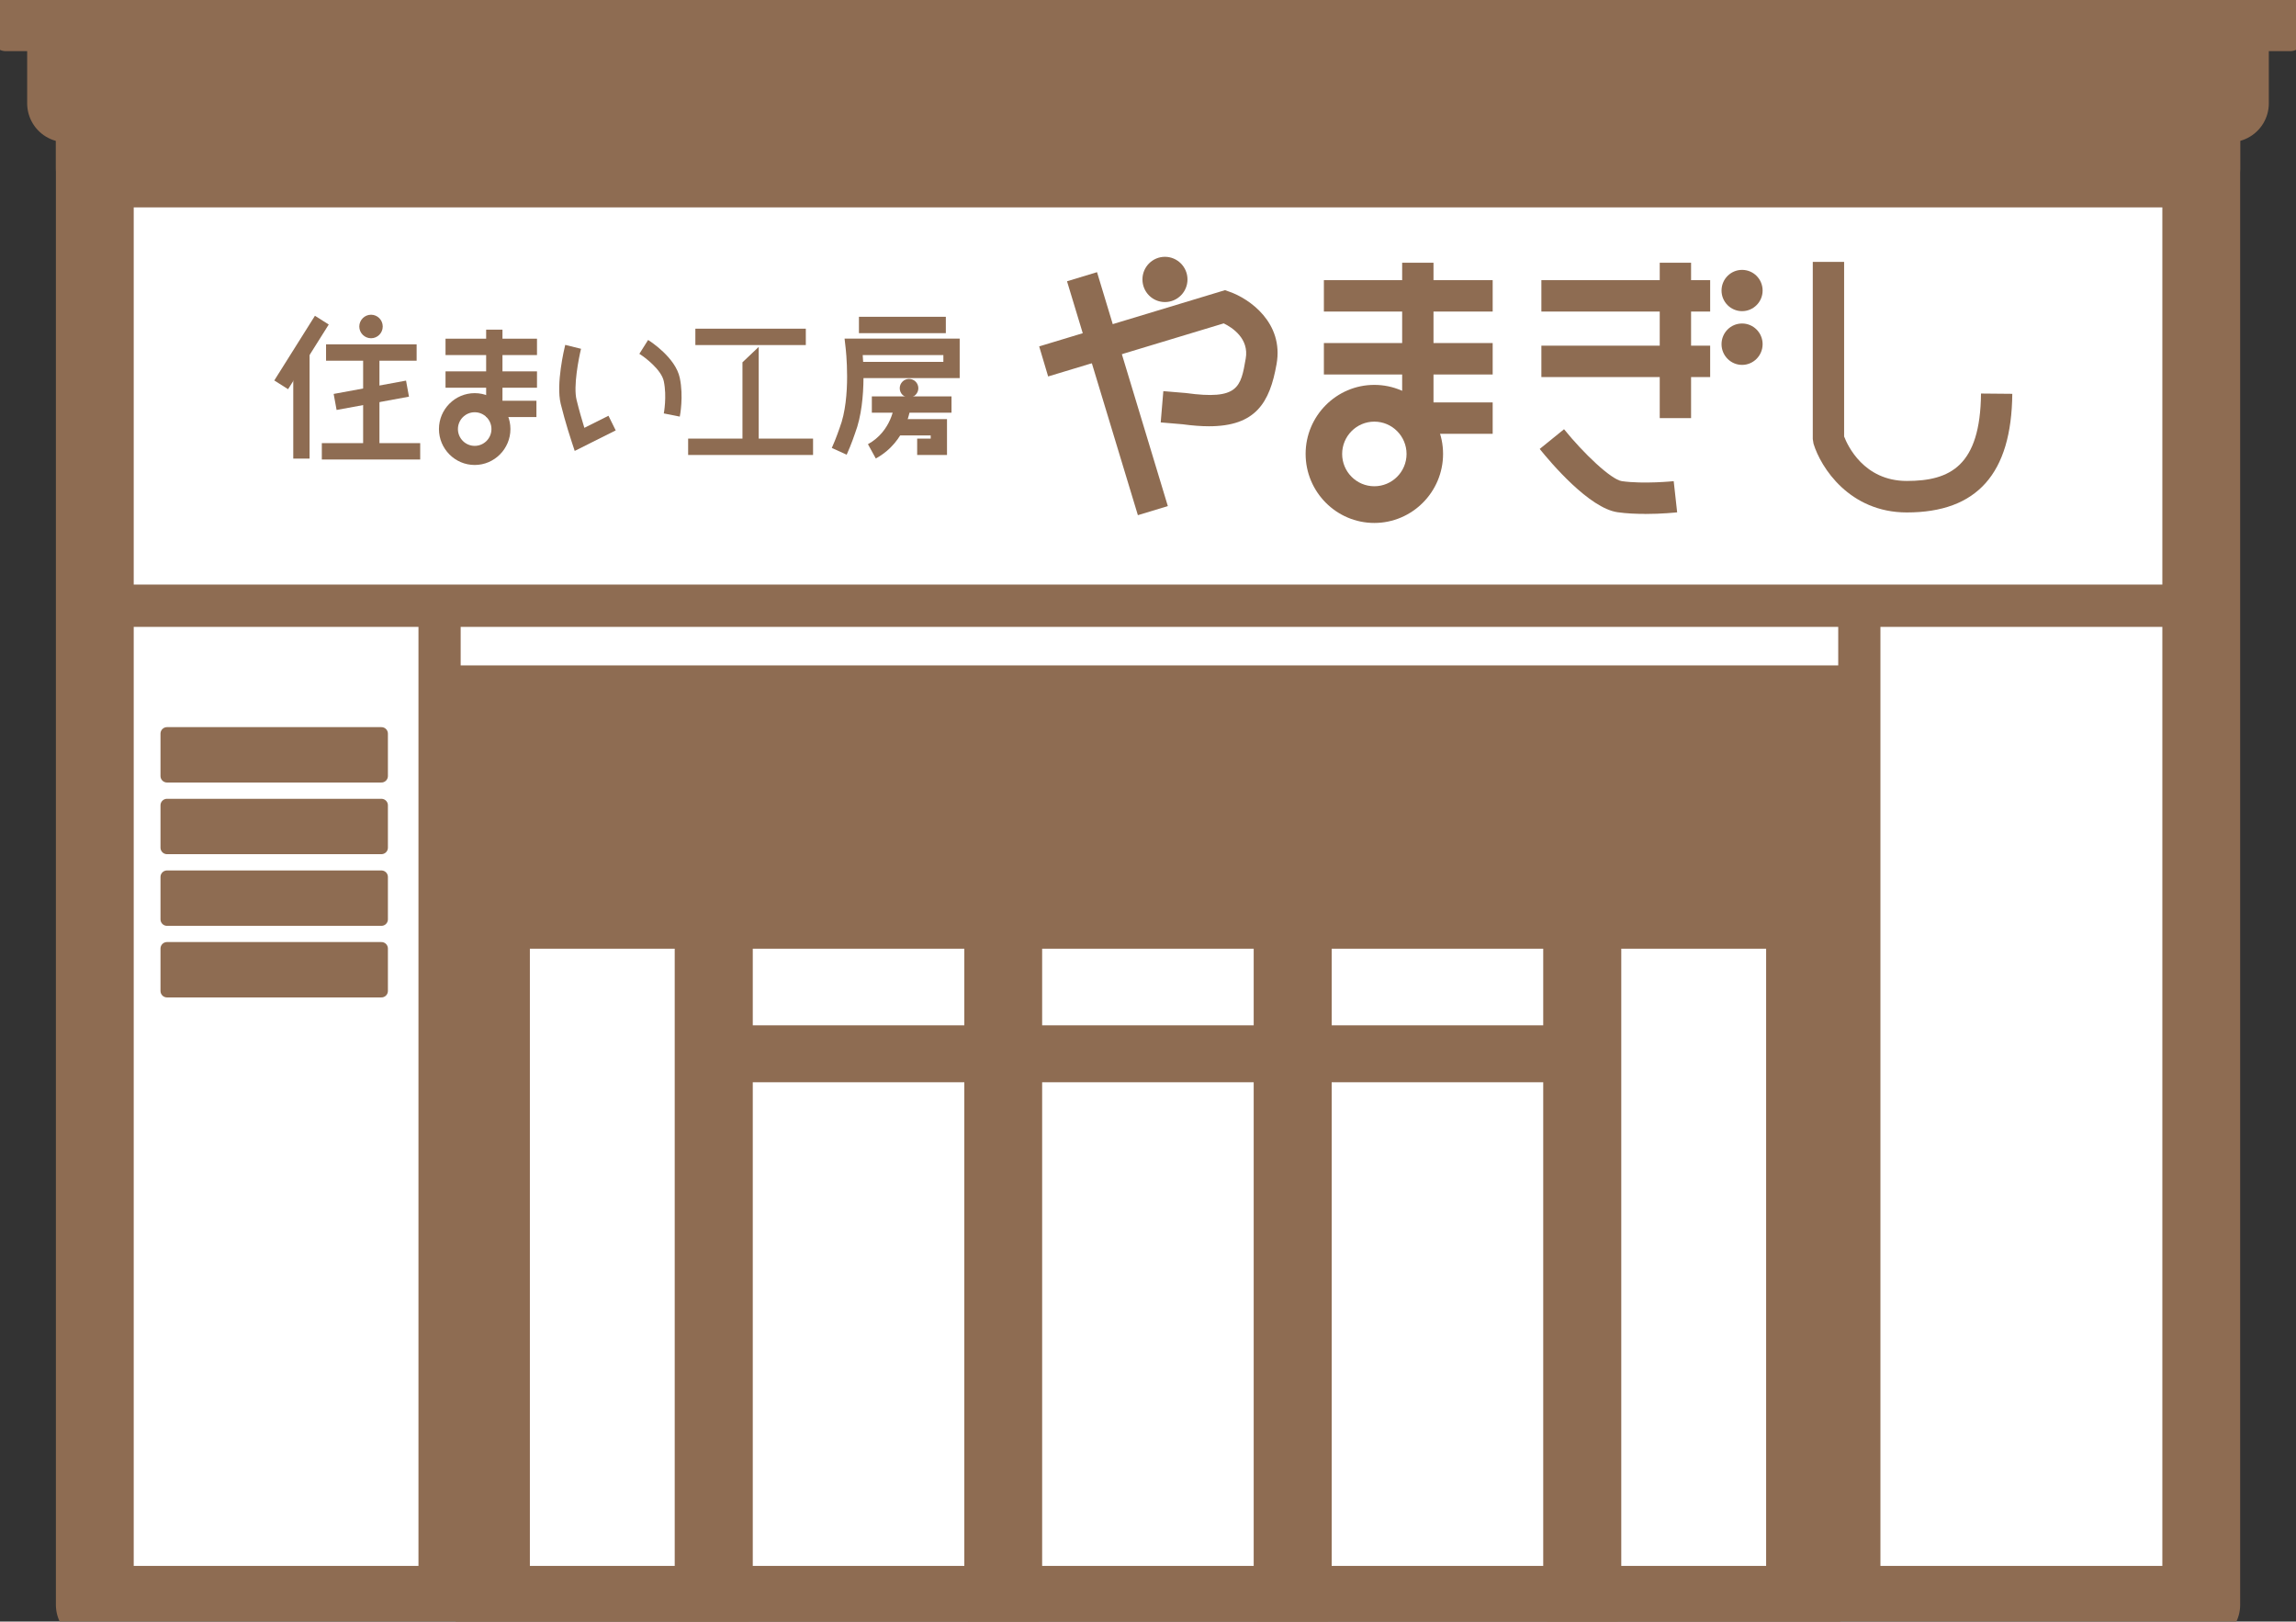 <svg width="177" height="125" viewBox="0 0 177 125" fill="none" xmlns="http://www.w3.org/2000/svg">
<rect x="0" y="0" width="177" height="125" fill="#333333" stroke="none"/>
<g clip-path="url(#clip0_307_1515)">
<path d="M169.696 10.475H7.309V123.708H169.696V10.475Z" fill="white" stroke="#8E6C52" stroke-width="6" stroke-linecap="round" stroke-linejoin="round"/>
<path d="M169.696 7.965H7.309V12.989H169.696V7.965Z" fill="white" stroke="#8E6C52" stroke-width="6" stroke-linecap="round" stroke-linejoin="round"/>
<path d="M171.905 2.941H5.094V7.965H171.905V2.941Z" fill="white" stroke="#8E6C52" stroke-width="6" stroke-linecap="round" stroke-linejoin="round"/>
<path d="M77.34 69.46H55.015V123.708H77.34V69.46Z" fill="white" stroke="#8E6C52" stroke-width="6" stroke-linecap="round" stroke-linejoin="round"/>
<path d="M99.665 69.46H77.34V123.708H99.665V69.46Z" fill="white" stroke="#8E6C52" stroke-width="6" stroke-linecap="round" stroke-linejoin="round"/>
<path d="M121.985 69.46H99.66V123.708H121.985V69.46Z" fill="white" stroke="#8E6C52" stroke-width="6" stroke-linecap="round" stroke-linejoin="round"/>
<path d="M139.152 69.46H121.985V123.708H139.152V69.46Z" fill="white" stroke="#8E6C52" stroke-width="6" stroke-linecap="round" stroke-linejoin="round"/>
<path d="M55.014 69.46H37.848V123.708H55.014V69.46Z" fill="white" stroke="#8E6C52" stroke-width="6" stroke-linecap="round" stroke-linejoin="round"/>
<path d="M176.57 0.431H0.429V2.941H176.57V0.431Z" fill="#8E6C52" stroke="#8E6C52" stroke-width="2" stroke-linecap="round" stroke-linejoin="round"/>
<path d="M169.056 46.064H7.047V47.321H169.056V46.064Z" fill="#8E6C52" stroke="#8E6C52" stroke-width="2" stroke-linecap="round" stroke-linejoin="round"/>
<path d="M142.71 47.325V122.852H143.963V47.325H142.71Z" fill="#8E6C52" stroke="#8E6C52" stroke-width="2" stroke-linecap="round" stroke-linejoin="round"/>
<path d="M33.26 47.321L33.26 122.847H34.513L34.513 47.321H33.26Z" fill="#8E6C52" stroke="#8E6C52" stroke-width="2" stroke-linecap="round" stroke-linejoin="round"/>
<path d="M141.86 52.294H35.14V72.133H141.86V52.294Z" fill="#8E6C52" stroke="#8E6C52" stroke-width="2" stroke-linecap="round" stroke-linejoin="round"/>
<path d="M29.404 56.552H12.873V59.82H29.404V56.552Z" fill="#8E6C52" stroke="#8E6C52" stroke-linecap="round" stroke-linejoin="round"/>
<path d="M29.404 62.076H12.873V65.344H29.404V62.076Z" fill="#8E6C52" stroke="#8E6C52" stroke-linecap="round" stroke-linejoin="round"/>
<path d="M29.404 67.6H12.873V70.868H29.404V67.6Z" fill="#8E6C52" stroke="#8E6C52" stroke-linecap="round" stroke-linejoin="round"/>
<path d="M29.404 73.119H12.873V76.387H29.404V73.119Z" fill="#8E6C52" stroke="#8E6C52" stroke-linecap="round" stroke-linejoin="round"/>
<path d="M55.015 81.231H121.986" stroke="#8E6C52" stroke-width="4.39" stroke-linecap="round" stroke-linejoin="round"/>
<path d="M24.279 24.342L21.145 29.328L22.209 30.001L25.343 25.015L24.279 24.342Z" fill="#8E6C52"/>
<path d="M23.866 27.172H22.608V35.352H23.866V27.172Z" fill="#8E6C52"/>
<path d="M32.118 26.543H25.136V27.805H32.118V26.543Z" fill="#8E6C52"/>
<path d="M32.393 34.159H24.81V35.421H32.393V34.159Z" fill="#8E6C52"/>
<path d="M29.252 27.172H27.994V34.788H29.252V27.172Z" fill="#8E6C52"/>
<path d="M31.302 29.34L25.722 30.366L25.948 31.602L31.528 30.577L31.302 29.34Z" fill="#8E6C52"/>
<path d="M41.397 26.108H34.346V27.37H41.397V26.108Z" fill="#8E6C52"/>
<path d="M41.397 28.627H34.346V29.888H41.397V28.627Z" fill="#8E6C52"/>
<path d="M41.354 32.149H37.478V25.411H38.736V30.892H41.354V32.149Z" fill="#8E6C52"/>
<path d="M44.307 34.766L44.08 34.078C44.058 34.017 43.577 32.562 43.225 31.128C42.852 29.596 43.5 26.887 43.573 26.586L44.792 26.887C44.612 27.628 44.187 29.785 44.449 30.827C44.642 31.619 44.878 32.428 45.049 32.98L46.908 32.05L47.466 33.178L44.307 34.758V34.766Z" fill="#8E6C52"/>
<path d="M52.405 32.114L51.173 31.869C51.173 31.869 51.422 30.573 51.173 29.389C50.993 28.515 49.753 27.563 49.289 27.275L49.963 26.207C50.177 26.341 52.083 27.585 52.405 29.131C52.709 30.569 52.418 32.054 52.405 32.114Z" fill="#8E6C52"/>
<path d="M62.121 25.337H53.606V26.599H62.121V25.337Z" fill="#8E6C52"/>
<path d="M62.679 33.81H53.049V35.072H62.679V33.81Z" fill="#8E6C52"/>
<path d="M57.237 27.929V34.439H58.49V27.929V26.741L57.237 27.929Z" fill="#8E6C52"/>
<path d="M72.915 24.42H66.216V25.682H72.915V24.42Z" fill="#8E6C52"/>
<path d="M65.271 35.051L64.125 34.53C64.456 33.798 64.726 32.988 64.73 32.98C65.644 30.612 65.194 26.853 65.189 26.814L65.108 26.104H73.983V29.148H66.567C66.558 30.474 66.417 32.097 65.915 33.402C65.915 33.406 65.631 34.254 65.275 35.042L65.271 35.051ZM66.541 27.895H72.725V27.37H66.507C66.52 27.529 66.533 27.701 66.541 27.895Z" fill="#8E6C52"/>
<path d="M73.352 30.556H67.211V31.813H73.352V30.556Z" fill="#8E6C52"/>
<path d="M67.516 35.343L66.911 34.241C68.757 33.225 68.941 31.232 68.941 31.214L70.194 31.313C70.186 31.421 69.95 34.009 67.516 35.343Z" fill="#8E6C52"/>
<path d="M73.005 35.072H70.705V33.811H71.748V33.565H69.031V32.308H73.005V35.072Z" fill="#8E6C52"/>
<path d="M29.505 25.17C29.505 25.669 29.102 26.074 28.604 26.074C28.106 26.074 27.698 25.669 27.698 25.17C27.698 24.67 28.106 24.261 28.604 24.261C29.102 24.261 29.505 24.666 29.505 25.17Z" fill="#8E6C52"/>
<path d="M70.795 29.927C70.795 30.323 70.473 30.646 70.078 30.646C69.683 30.646 69.361 30.323 69.361 29.927C69.361 29.531 69.683 29.208 70.078 29.208C70.473 29.208 70.795 29.527 70.795 29.927Z" fill="#8E6C52"/>
<path d="M36.594 35.843C35.075 35.843 33.839 34.598 33.839 33.074C33.839 31.55 35.075 30.306 36.594 30.306C38.113 30.306 39.349 31.55 39.349 33.074C39.349 34.598 38.113 35.843 36.594 35.843ZM36.594 31.778C35.882 31.778 35.302 32.36 35.302 33.074C35.302 33.789 35.882 34.37 36.594 34.37C37.306 34.37 37.886 33.793 37.886 33.074C37.886 32.355 37.306 31.778 36.594 31.778Z" fill="#8E6C52"/>
<path d="M93.205 32.859C92.6 32.859 91.918 32.807 91.158 32.704L89.48 32.562L89.682 30.151L91.424 30.297C95.463 30.853 95.651 29.854 96.033 27.645C96.308 26.099 94.995 25.247 94.338 24.928L80.802 29.019L80.111 26.702L94.437 22.367L94.81 22.5C96.304 23.025 98.982 24.872 98.411 28.067C97.887 31.051 96.793 32.859 93.201 32.859H93.205Z" fill="#8E6C52"/>
<path d="M87.72 39.713L82.257 21.682L84.57 20.98L90.029 39.012L87.72 39.713Z" fill="#8E6C52"/>
<path d="M115.071 21.596H102.059V24.016H115.071V21.596Z" fill="#8E6C52"/>
<path d="M115.071 26.444H102.059V28.868H115.071V26.444Z" fill="#8E6C52"/>
<path d="M115.071 33.44H108.093V20.253H110.509V31.021H115.071V33.44Z" fill="#8E6C52"/>
<path d="M131.838 21.596H118.826V24.016H131.838V21.596Z" fill="#8E6C52"/>
<path d="M131.838 26.646H118.826V29.066H131.838V26.646Z" fill="#8E6C52"/>
<path d="M130.366 20.253H127.95V32.231H130.366V20.253Z" fill="#8E6C52"/>
<path d="M126.821 39.614C126.135 39.614 125.384 39.584 124.697 39.485C122.517 39.175 119.551 35.67 118.697 34.607L120.573 33.087C122.053 34.921 124.195 36.971 125.036 37.091C126.744 37.328 129.006 37.091 129.027 37.091L129.293 39.494C129.225 39.502 128.135 39.619 126.821 39.619V39.614Z" fill="#8E6C52"/>
<path d="M147.001 39.502C142.576 39.502 140.362 36.037 139.804 34.198L139.748 33.845V20.188H142.164V33.647C142.426 34.327 143.675 37.074 146.997 37.074C150.318 37.074 152.666 35.933 152.717 30.336L155.129 30.358C155.073 36.506 152.417 39.502 146.997 39.502H147.001Z" fill="#8E6C52"/>
<path d="M91.544 21.54C91.544 22.505 90.767 23.284 89.806 23.284C88.845 23.284 88.072 22.505 88.072 21.54C88.072 20.576 88.849 19.796 89.806 19.796C90.763 19.796 91.544 20.58 91.544 21.54Z" fill="#8E6C52"/>
<path d="M135.881 22.397C135.881 23.275 135.169 23.986 134.297 23.986C133.426 23.986 132.714 23.275 132.714 22.397C132.714 21.518 133.422 20.804 134.297 20.804C135.173 20.804 135.881 21.514 135.881 22.397Z" fill="#8E6C52"/>
<path d="M135.881 26.53C135.881 27.413 135.169 28.128 134.297 28.128C133.426 28.128 132.714 27.413 132.714 26.53C132.714 25.648 133.422 24.937 134.297 24.937C135.173 24.937 135.881 25.652 135.881 26.53Z" fill="#8E6C52"/>
<path d="M105.947 40.312C103.025 40.312 100.651 37.922 100.651 34.99C100.651 32.058 103.029 29.669 105.947 29.669C108.866 29.669 111.247 32.058 111.247 34.99C111.247 37.922 108.866 40.312 105.947 40.312ZM105.947 32.502C104.578 32.502 103.467 33.621 103.467 34.995C103.467 36.368 104.578 37.483 105.947 37.483C107.316 37.483 108.432 36.368 108.432 34.995C108.432 33.621 107.321 32.502 105.947 32.502Z" fill="#8E6C52"/>
</g>
<defs>
<clipPath id="clip0_307_1515">
<rect width="177" height="125" fill="white"/>
</clipPath>
</defs>
</svg>

